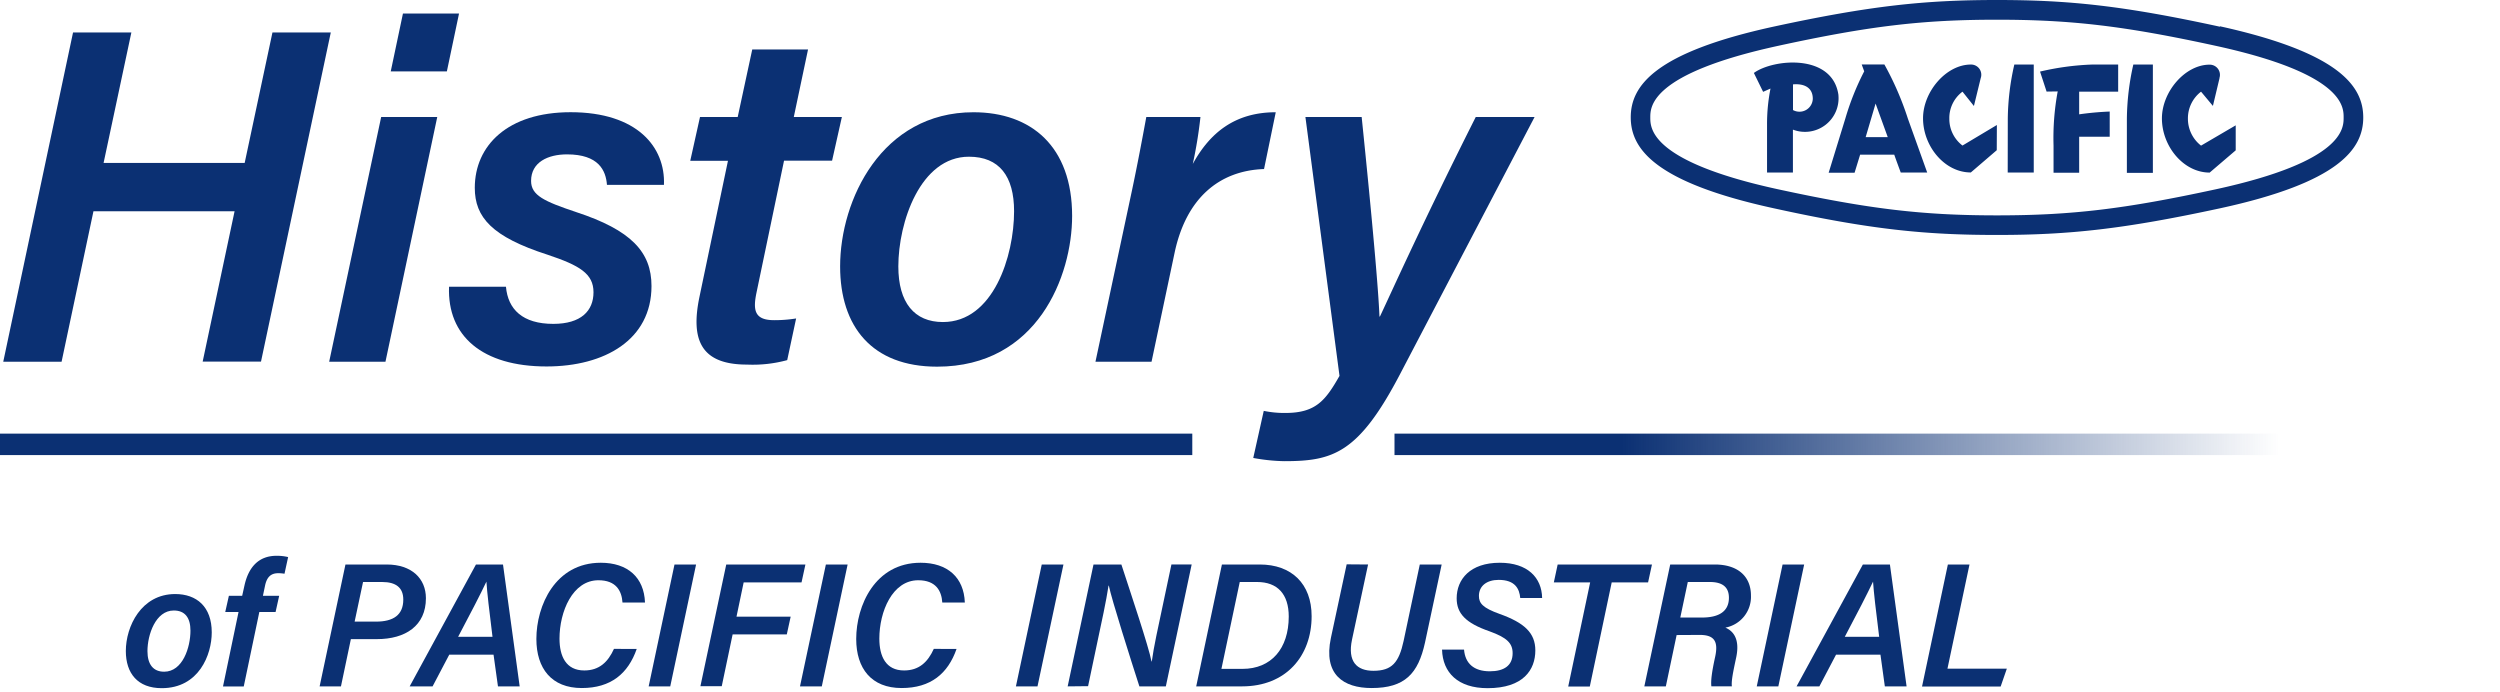 <svg xmlns="http://www.w3.org/2000/svg" xmlns:xlink="http://www.w3.org/1999/xlink" width="600" height="166" viewBox="0 0 600 166"><defs><style>.a{fill:#0b3073;}.b{fill:url(#a);}</style><linearGradient id="a" x1="389.27" y1="106.64" x2="547.15" y2="106.64" gradientUnits="userSpaceOnUse"><stop offset="0" stop-color="#0b3073"/><stop offset="1" stop-color="#0b3073" stop-opacity="0"/></linearGradient></defs><path class="a" d="M17.53,7.79h14L24.86,39.11H58.72L65.39,7.79h14l-16.75,79h-14L56.3,50.7H22.43L14.78,86.82H.78Z"/><path class="a" d="M91.48,28.08h13.46L92.51,86.82H79ZM96.71,3.24h13.46l-2.92,13.89H93.78Z"/><path class="a" d="M121.43,68.82c.48,5.43,4,8.91,11.36,8.91,6.67,0,9.65-3.13,9.65-7.59s-3.34-6.44-11-9c-13.38-4.3-17.49-9-17.49-16.06,0-10.13,7.87-18.15,23-18.15,16,0,22.76,8.38,22.4,17.44H145.67c-.26-3.48-2-7.32-9.59-7.32-4.57,0-8.62,1.87-8.62,6.37,0,3.49,3.19,4.92,10.79,7.47,13.25,4.34,18.11,9.6,18.11,17.76,0,12.9-11.24,19.3-25.19,19.3-15.42,0-23.85-7.31-23.4-19.14Z"/><path class="a" d="M168,28.08h9.05l3.49-16.21h13.39l-3.42,16.21h11.54l-2.35,10.48H188.17l-6.59,31.57c-.89,4.24-.58,6.71,4.2,6.71a32.42,32.42,0,0,0,5.29-.41l-2.14,10a31.42,31.42,0,0,1-9.68,1.07c-11.22,0-13.48-6.15-11.38-16.25l6.84-32.65h-9.05Z"/><path class="a" d="M257.31,51.83C257.31,66.22,249,88,224.9,88c-15.63,0-23.27-9.63-23.27-24.06,0-16,10-37,32-37C247.49,26.94,257.31,35.13,257.31,51.83ZM215.6,63.94c0,8.71,3.85,13.35,10.7,13.35,12.09,0,17.08-15.81,17.08-26.6,0-8.4-3.55-13.08-10.83-13.08C220.88,37.61,215.6,53.34,215.6,63.94Z"/><path class="a" d="M271.72,45.48c1.22-5.76,2.4-12,3.39-17.4h13a107.53,107.53,0,0,1-1.84,11.26c4.1-7.47,10.11-12.4,19.91-12.4l-2.81,13.63c-10.88.38-18.71,7.12-21.46,20.06l-5.54,26.19H262.91Z"/><path class="a" d="M326.8,28.08c2.61,25.42,4.05,41.84,4.27,47.89h.11c3.06-6.46,10-22.06,23-47.89h14.12l-32.23,61.6c-10,19.16-16.14,21-27.86,21a44.63,44.63,0,0,1-7.43-.77l2.52-11.3a24.25,24.25,0,0,0,5.18.5c7.32,0,9.65-3,13-8.9L313.3,28.08Z"/><path class="a" d="M50.82,151.78c0,5.33-3.07,13.38-12,13.38-5.79,0-8.62-3.57-8.62-8.91,0-5.91,3.7-13.68,11.85-13.68C47.19,142.57,50.82,145.6,50.82,151.78Zm-15.43,4.49c0,3.22,1.42,4.94,4,4.94,4.47,0,6.32-5.86,6.32-9.85,0-3.11-1.32-4.84-4-4.84C37.34,146.52,35.39,152.34,35.39,156.27Z"/><path class="a" d="M53.52,164.75l3.73-17.87H54.06l.87-3.88h3.19l.54-2.43c.94-4.32,3.31-7.18,7.71-7.18a11.22,11.22,0,0,1,2.78.31l-.87,4a8.58,8.58,0,0,0-1.51-.13c-1.81,0-2.75,1-3.16,3L63.1,143H67l-.86,3.88H62.24L58.5,164.75Z"/><path class="a" d="M82.91,135.48h9.9c6,0,9.41,3.38,9.41,8.09,0,6.61-4.91,9.82-11.76,9.82H84.21l-2.38,11.34H76.71Zm2.2,13.71h5.12c4.16,0,6.56-1.58,6.56-5.29,0-2.85-1.75-4.22-5.08-4.22H87.13Z"/><path class="a" d="M107.82,157.12l-4,7.61H98.32l15.91-29.25h6.49l4,29.25h-5.21l-1.06-7.61Zm10.38-4.29c-.79-6.34-1.3-10.69-1.46-13.24h0c-1.33,2.82-3.81,7.63-6.79,13.24Z"/><path class="a" d="M152.81,155.75c-2.06,5.9-6.18,9.38-13.19,9.38-7.24,0-10.89-4.69-10.89-11.78,0-8,4.52-18.29,15.46-18.29,6.45,0,10.39,3.52,10.61,9.55h-5.4c-.19-2.85-1.57-5.35-5.78-5.35-6.2,0-9.34,7.53-9.34,14,0,4.24,1.55,7.65,5.95,7.65,3.57,0,5.68-2,7.12-5.18Z"/><path class="a" d="M167.06,135.48l-6.2,29.25h-5.18l6.2-29.25Z"/><path class="a" d="M174.3,135.48h19l-.93,4.29H178.48L176.76,148h13l-.93,4.26h-13l-2.61,12.43H168.1Z"/><path class="a" d="M203.43,135.48l-6.2,29.25H192l6.21-29.25Z"/><path class="a" d="M229.57,155.75c-2.06,5.9-6.18,9.38-13.19,9.38-7.24,0-10.89-4.69-10.89-11.78,0-8,4.51-18.29,15.45-18.29,6.46,0,10.4,3.52,10.62,9.55h-5.41c-.18-2.85-1.57-5.35-5.78-5.35-6.2,0-9.33,7.53-9.33,14,0,4.24,1.54,7.65,5.94,7.65,3.58,0,5.69-2,7.13-5.18Z"/><path class="a" d="M255.23,135.48,249,164.73h-5.18l6.2-29.25Z"/><path class="a" d="M256.24,164.73l6.2-29.25h6.69c2.21,6.8,6.58,19.75,7.23,23.27h.07c.45-3.42,1.6-8.6,2.62-13.39l2.09-9.88H286l-6.2,29.25h-6.35c-2-6.2-6.68-20.92-7.33-24.18h-.07c-.56,3.71-1.67,8.8-2.78,14l-2.13,10.13Z"/><path class="a" d="M293.26,135.48h9.09c7.62,0,12.44,4.62,12.44,12.41,0,9.52-6.11,16.84-16.7,16.84h-11Zm-.12,25.05h5.06c6.89,0,11.09-4.84,11.1-12.55,0-5.41-2.72-8.3-7.6-8.3h-4.16Z"/><path class="a" d="M328.34,135.48l-3.85,18c-1.13,5.31,1.15,7.51,5.13,7.51,4.46,0,6.13-2,7.25-7.18l3.88-18.33H346l-4,18.74c-1.64,7.46-4.83,10.91-12.82,10.91-6.79,0-11.61-3.26-9.77-12l3.79-17.69Z"/><path class="a" d="M351.37,155.91c.27,3.29,2.33,5.2,6.19,5.2,3.41,0,5.47-1.37,5.47-4.34,0-2.4-1.37-3.75-5.56-5.26-5.77-2-7.87-4.32-7.87-7.91,0-4.56,3.22-8.54,10.35-8.54,6.68,0,10.08,3.58,10.16,8.46h-5.25c-.2-2.19-1.21-4.35-5.18-4.35-2.89,0-4.74,1.48-4.74,3.85,0,1.76.93,2.87,4.91,4.3,6,2.14,8.63,4.57,8.63,8.78,0,4.63-2.86,9.06-11.45,9.06-7.11,0-10.78-3.71-10.94-9.25Z"/><path class="a" d="M381.64,139.77h-8.72l.92-4.29h22.63l-.93,4.29h-8.73l-5.26,25h-5.18Z"/><path class="a" d="M402.39,152.41l-2.59,12.32h-5.16l6.21-29.25h10.69c5.53,0,8.69,2.84,8.69,7.46a7.53,7.53,0,0,1-6.14,7.69c1.35.59,3.64,2.12,2.61,7.09-.72,3.39-1.22,5.69-1.05,7h-4.92c-.16-1.27.1-3.41.89-7s0-5.34-3.67-5.34Zm.88-4.2h5.21c3.87,0,6.46-1.34,6.46-4.75,0-2.48-1.46-3.78-4.57-3.78h-5.3Z"/><path class="a" d="M433,135.48l-6.2,29.25h-5.18l6.2-29.25Z"/><path class="a" d="M440.65,157.12l-4,7.61h-5.47l15.91-29.25h6.49l4,29.25h-5.22l-1.05-7.61ZM451,152.83c-.8-6.34-1.3-10.69-1.47-13.24h0c-1.33,2.82-3.8,7.63-6.78,13.24Z"/><path class="a" d="M467.49,135.48h5.19l-5.29,25h14.25l-1.48,4.28H461.29Z"/><rect class="a" y="104.07" width="286.15" height="5.15"/><rect class="b" x="334.68" y="104.07" width="308.67" height="5.15"/><path class="a" d="M531.79,45.43c30.68-6.67,30.68-14.63,30.68-17.23s0-10.51-30.68-17.2C510,6.25,497.2,4.73,479.27,4.73S448.57,6.25,426.75,11c-30.68,6.69-30.68,14.63-30.68,17.2s0,10.56,30.68,17.23c21.82,4.73,34.59,6.26,52.52,6.26s30.68-1.53,52.52-6.26m1-39.12c28.59,6.32,34.39,14.34,34.39,21.89S561.37,43.8,532.78,50c-23.15,5-36.24,6.39-53.51,6.39S448.89,55.08,425.76,50c-28.62-6.24-34.38-14.28-34.38-21.84s5.76-15.57,34.38-21.79C448.89,1.37,462,0,479.27,0s30.36,1.37,53.51,6.41m-102.46,20a3.2,3.2,0,0,0,4.75-2.7c0-2.84-2.27-3.68-4.75-3.46v6.16m10.9-3.58a8.06,8.06,0,0,1-10.92,8.28V41.4h-6.21V29.78a43.65,43.65,0,0,1,.83-8.53l-1.77.79-2.22-4.53c4.67-3.41,19-4.74,20.31,5.4m11.82,10-2.92-8.06-2.38,8.06Zm9.47,8.5h-6.35s-1.59-4.29-1.55-4.29h-8.2l-1.33,4.33h-6.22l4-13a63.33,63.33,0,0,1,4.53-11.33l-.6-1.65h5.44a72.38,72.38,0,0,1,5.64,13ZM479.25,30,471,34.93a8,8,0,0,1-3.16-6.44A7.9,7.9,0,0,1,471,22l2.74,3.44,1.63-6.68A2.45,2.45,0,0,0,473,15.49c-5.89,0-11.47,6.49-11.47,12.9,0,6.7,5.16,13,11.47,13l6.22-5.34Zm2.6,11.4h6.25V15.49h-4.66a60.49,60.49,0,0,0-1.57,13Zm12-19.46a61.16,61.16,0,0,0-1,13v6.51H499V32.82h7.33V26.77a71.8,71.8,0,0,0-7.33.67V22h9.36V15.49h-6.24a64.26,64.26,0,0,0-12.51,1.69l1.57,4.8ZM512,15.49a61.18,61.18,0,0,0-1.55,13v13h6.24V15.49Zm20.69,3.25-1.59,6.68L528.25,22a8.07,8.07,0,0,0-3.15,6.51,8.17,8.17,0,0,0,3.15,6.44l8.32-4.87v6l-6.25,5.34c-6.3,0-11.46-6.33-11.46-13,0-6.41,5.58-12.92,11.46-12.9a2.45,2.45,0,0,1,2.34,3.23"/></svg>